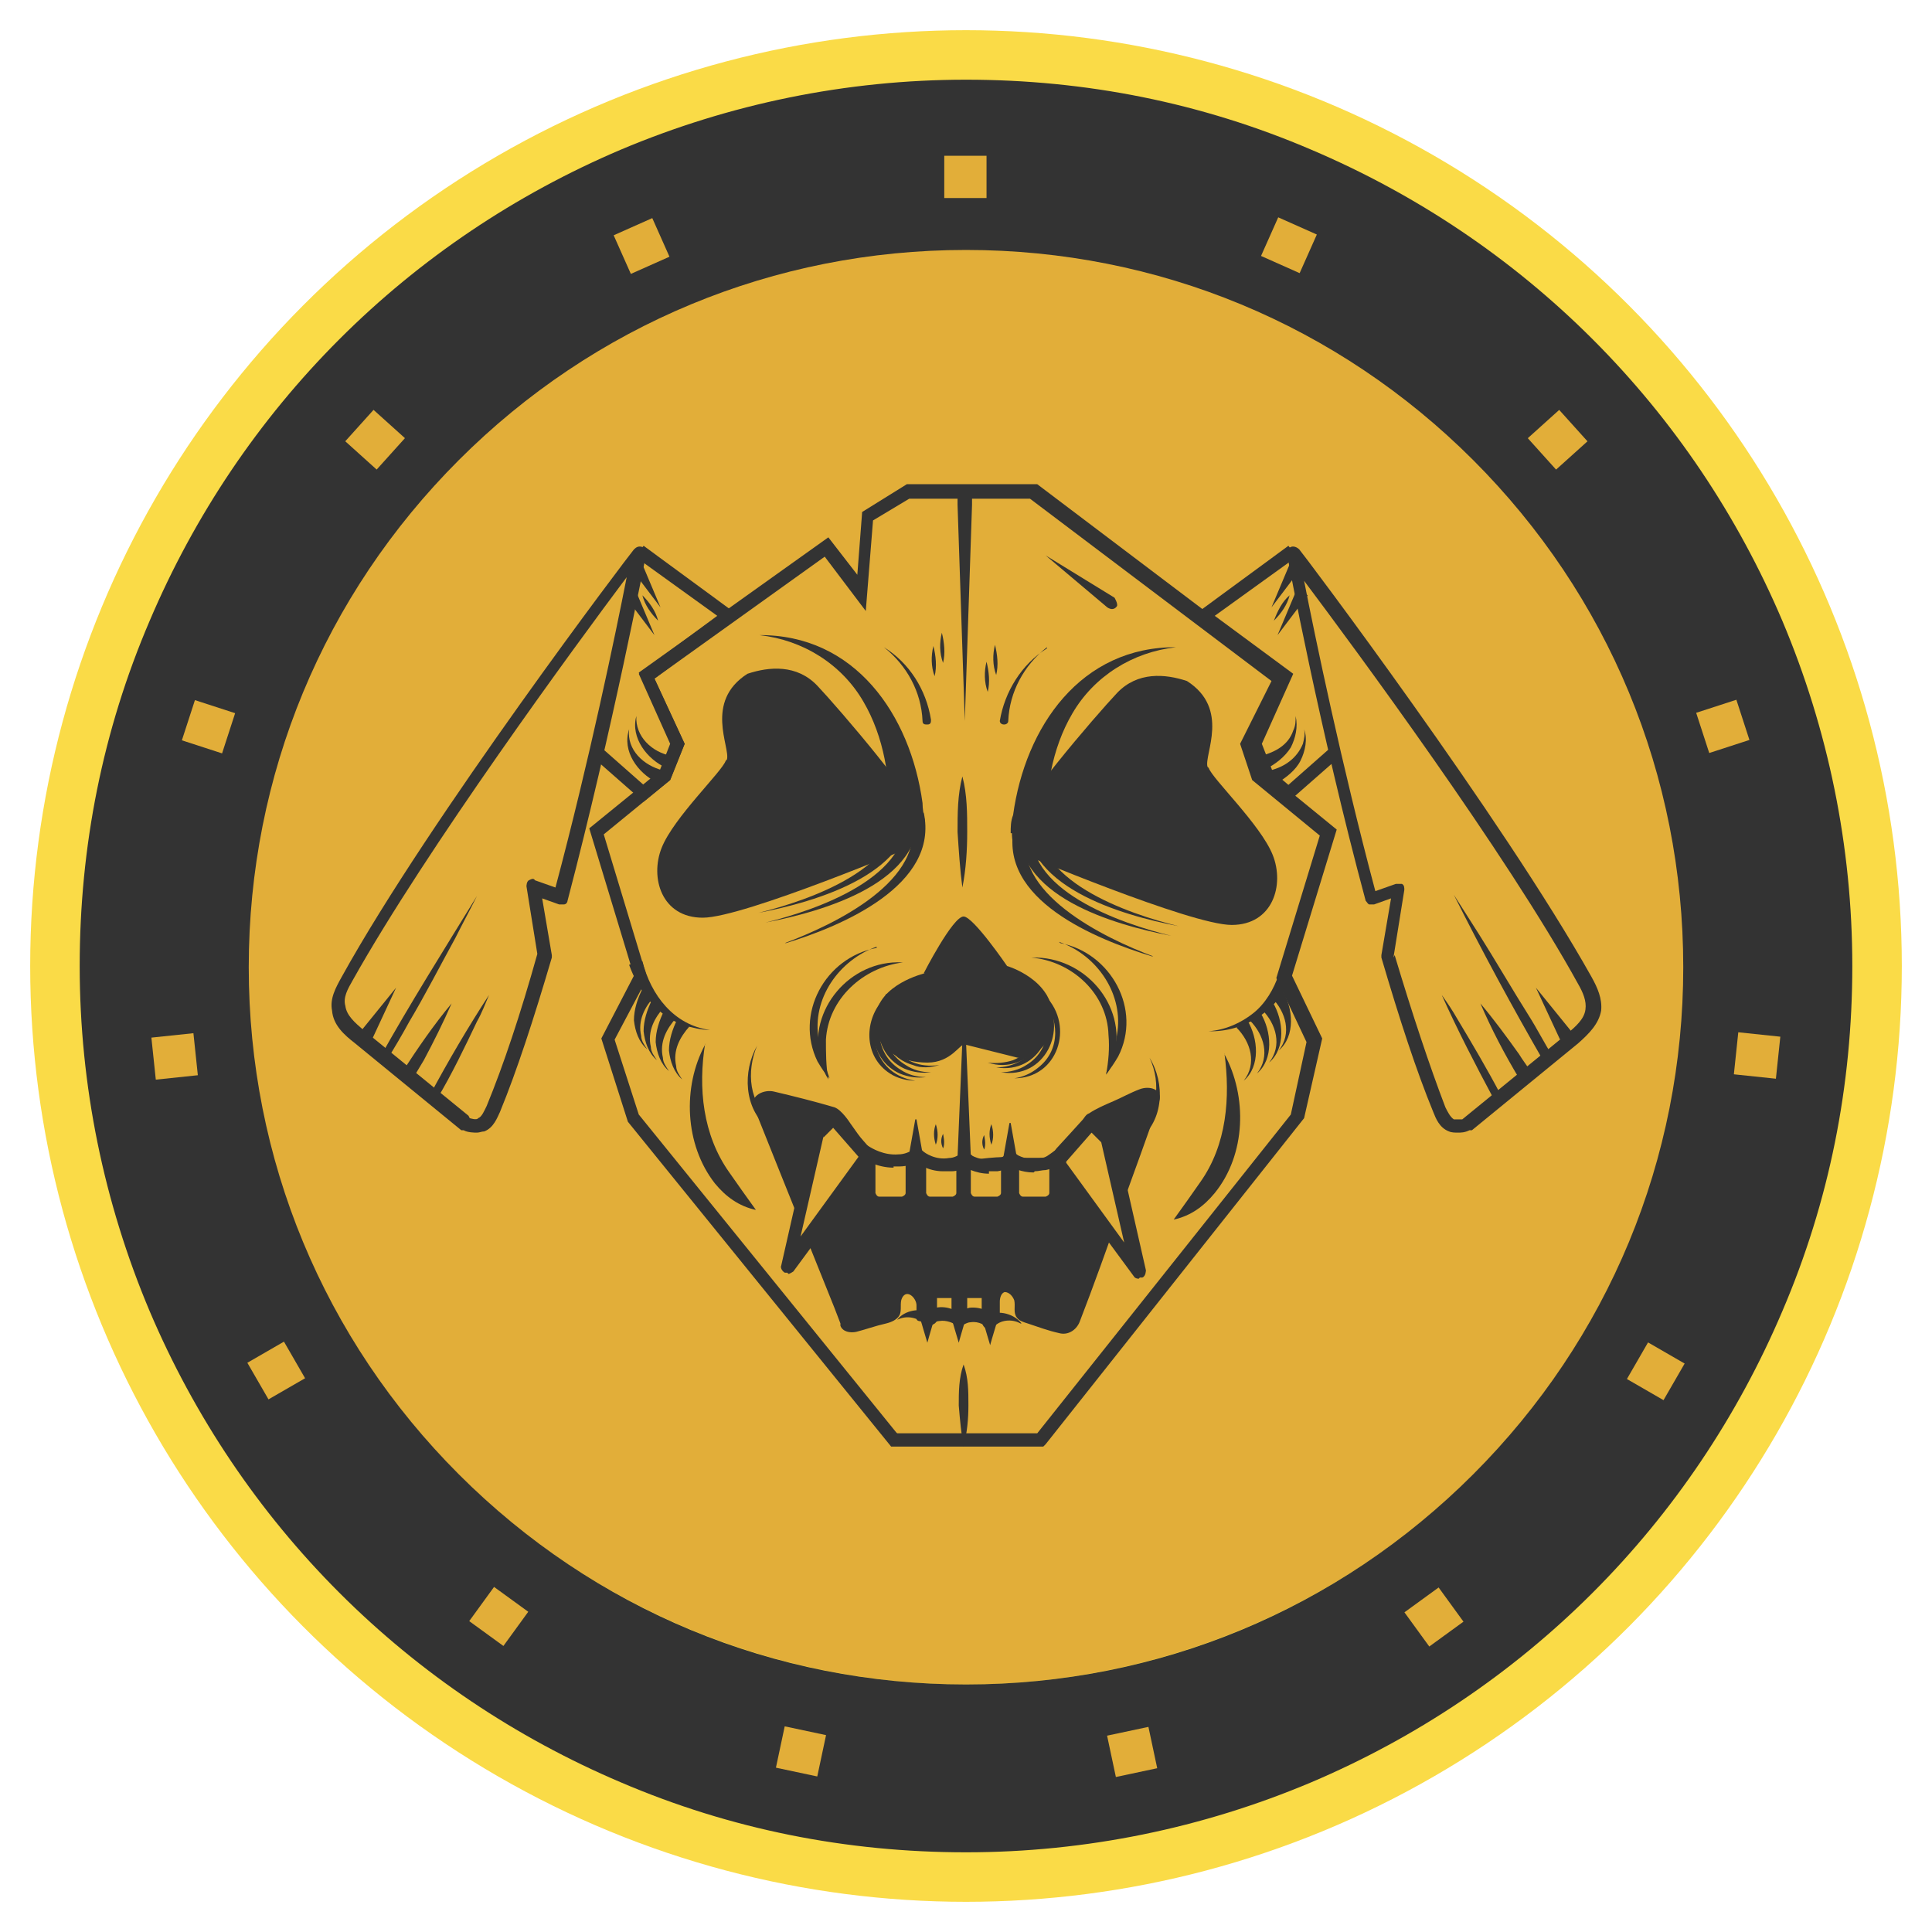 <?xml version="1.0" encoding="UTF-8"?><svg id="a" xmlns="http://www.w3.org/2000/svg" viewBox="0 0 16 16"><defs><style>.b{fill:#fadb47;}.c{fill:#333;}.d{fill:#e2ae39;}</style></defs><circle class="b" cx="8" cy="8" r="7.75"/><path class="b" d="M7.94,7.96c.05,0,.09,.03,.12,.07-.05,0-.09-.03-.12-.07h0Z"/><circle class="d" cx="8" cy="8" r="5.95"/><path class="c" d="M8,15.34c-.99,0-1.95-.19-2.86-.58-.87-.37-1.66-.9-2.33-1.57s-1.2-1.46-1.57-2.33c-.38-.9-.58-1.87-.58-2.86s.19-1.95,.58-2.86c.37-.87,.9-1.66,1.57-2.33s1.46-1.2,2.33-1.57c.9-.38,1.87-.58,2.86-.58s1.95,.19,2.86,.58c.87,.37,1.66,.9,2.33,1.57s1.2,1.46,1.57,2.33c.38,.9,.58,1.87,.58,2.86s-.19,1.95-.58,2.86c-.37,.87-.9,1.66-1.57,2.33s-1.46,1.2-2.33,1.57c-.9,.38-1.87,.58-2.86,.58Zm0-13.27c-1.59,0-3.08,.62-4.2,1.74s-1.74,2.61-1.74,4.2,.62,3.08,1.74,4.2,2.61,1.74,4.2,1.74,3.08-.62,4.2-1.74c1.12-1.12,1.74-2.61,1.74-4.2s-.62-3.08-1.74-4.2c-1.12-1.12-2.61-1.74-4.2-1.74Z"/><g><path class="d" d="M13.12,8.07c-.74-1.34-2.41-3.54-2.41-3.54l-.78,.55-1.38-1.04h-1.03l-.33,.2-.05,.63-.29-.38-.77,.55-.78-.52s-1.67,2.2-2.41,3.54c-.04,.08-.08,.16-.07,.24,.01,.1,.1,.17,.17,.23,.29,.24,.58,.48,.88,.72,0,0,0,0,0,0,.14,.06,.19-.03,.22-.12,.15-.37,.29-.81,.43-1.28l-.1-.57,.23,.09c.22-.82,.4-1.65,.52-2.2l-.2,1.01,.37,.33-.4,.32,.36,1.2-.27,.51,.21,.65,2.16,2.66h1.21l2.12-2.67,.14-.63-.25-.53,.36-1.19-.34-.28,.39-.38-.2-1.01c.12,.55,.3,1.38,.52,2.2l.23-.09-.1,.57c.13,.46,.28,.91,.43,1.28,.03,.08,.08,.18,.22,.12,0,0,0,0,0,0,.29-.24,.58-.48,.88-.72,.08-.06,.16-.13,.17-.23,.01-.09-.03-.17-.07-.24Z"/><path class="c" d="M8.64,11.98h-1.26l-2.18-2.69-.22-.69,.27-.52-.37-1.22,.59-.48,.09-.23-.27-.58,1.57-1.12,.24,.31,.04-.52,.37-.23h1.08s2.09,1.58,2.09,1.58l-.28,.56,.07,.23,.6,.49-.37,1.21,.25,.52-.15,.66h0s-2.14,2.7-2.14,2.7Zm-1.21-.11h1.16l2.1-2.64,.13-.6-.25-.53,.36-1.18-.56-.46-.1-.3,.26-.52-2-1.51h-1l-.3,.18-.06,.75-.34-.45-1.41,1.01,.25,.54-.12,.3-.55,.45,.36,1.19-.27,.51,.2,.62,2.13,2.63Z"/><path class="c" d="M6.02,6.29c.03-.1-.19-.48,.17-.71,.18-.06,.41-.08,.58,.1s.87,.99,.87,1.15-.06,.17-.06,.17c0,0-1.42,.6-1.76,.6s-.44-.33-.34-.58,.5-.63,.53-.72Z"/><path class="c" d="M7.66,8.06s-.39,.09-.41,.37,.23,.37,.43,.37,.27-.16,.31-.15l.44,.11s.29-.01,.29-.33-.38-.43-.38-.43c0,0-.28-.41-.36-.41-.09,0-.33,.47-.33,.47Z"/><path class="c" d="M10,6.35c-.03-.1,.19-.48-.17-.71-.18-.06-.41-.08-.58,.1s-.87,.99-.87,1.15c0,.16,.06,.17,.06,.17,0,0,1.42,.6,1.76,.6s.44-.33,.34-.58-.5-.63-.53-.72Z"/><path class="c" d="M7.32,5.36c.21,.13,.35,.35,.39,.6,0,.02,0,.04-.03,.04-.02,0-.04,0-.04-.03-.01-.24-.13-.46-.32-.61h0Z"/><path class="c" d="M8.67,5.36c-.19,.15-.31,.37-.32,.61,0,.04-.07,.04-.07,0,.04-.24,.18-.47,.39-.6h0Z"/><path class="c" d="M7.26,7.84c-.31,.11-.54,.43-.48,.77,.02,.11,.05,.21,.09,.32-.04-.04-.07-.09-.1-.14-.19-.39,.06-.86,.49-.94h0Z"/><path class="c" d="M7.48,7.97c-.33,.04-.62,.3-.64,.64,0,.11,0,.22,.02,.33-.03-.05-.05-.1-.07-.16-.1-.42,.25-.83,.68-.81h0Z"/><path class="c" d="M8.78,7.81c.42,.08,.68,.55,.48,.94-.03,.05-.06,.1-.1,.14,.04-.11,.08-.21,.09-.32,.06-.33-.16-.66-.48-.77h0Z"/><path class="c" d="M8.55,7.93c.43-.01,.78,.39,.68,.81-.01,.06-.03,.11-.07,.16,.02-.11,.03-.22,.02-.33-.01-.34-.3-.61-.64-.64h0Z"/><g><path class="c" d="M7.67,10.91v-.11c0-.07-.05-.12-.12-.12h0c-.07,0-.12,.05-.12,.12v.06s-.02,.05-.04,.06l-.28,.08s-.06,0-.07-.04l-.74-1.82s.02-.09,.07-.08l.52,.14s.03,.01,.03,.02l.26,.35s.03,.02,.05,.02h.33s0,0,0,0l.41,.03s0,0,.01,0l.36-.03s0,0,0,0h.31s.04,0,.05,0l.31-.34s.01-.01,.02-.01l.42-.19s.1,.02,.08,.08l-.67,1.85s-.04,.05-.08,.04l-.31-.1s-.04-.03-.04-.06v-.07c0-.07-.05-.12-.12-.12s-.12,.05-.12,.12v.11"/><path class="c" d="M7.72,10.91s0-.07,0-.11c0-.07-.04-.12-.11-.14s-.15,0-.2,.06c-.04,.05-.03,.09-.04,.15,0,.01,0,.02,0,.03,0,0,.01,0,0,0s-.04,.01-.05,.01l-.15,.04s-.04,.01-.06,.02c0,0,0,0-.01,0,0,0,0,0,0,0,.01,0,0-.01,0-.02,0,0,0-.01-.01-.02-.13-.3-.24-.6-.37-.9s-.25-.59-.36-.89c0,0,0,0,0-.01,0-.01,0-.03,0-.04,0-.01,.02,0-.01,0,0,0,0,0,0,0,0,0,0,0,0,0,.01,0,.03,0,.04,.01l.29,.08,.13,.04s.04,0,.06,.02c.02,.01,.04,.05,.05,.06l.09,.12c.04,.06,.09,.13,.14,.18s.17,.03,.24,.03c.16,0,.31,.01,.46,.02,.06,0,.11,.01,.17,0l.28-.03s.03,0,.05,0c0,0,0,0,.01,0,0,0,0,0,0,0,.04,0,.07,0,.11,0h.15s.08,.01,.12,0c.03-.01,.04-.04,.06-.06l.09-.1c.06-.06,.12-.13,.18-.19,.03-.03,.1-.05,.15-.07l.25-.12s.01,0,.02,0c-.02,0,.01,.02,.01,.03s0,.02,0,.03c0,0,0,.01,0,.02l-.05,.13-.18,.5-.39,1.08s-.03,.07-.04,.11c0,0,0,0,0,0,0,0,.01,0,0,0-.04-.01-.07-.02-.11-.04l-.15-.05s-.06-.01-.07-.06c0-.06,0-.11-.03-.15-.05-.05-.13-.06-.2-.03-.06,.02-.11,.07-.11,.14,0,.04,0,.07,0,.11,0,.04,.11,.02,.11-.01s0-.07,0-.11c0-.03,.01-.07,.04-.08,.04,0,.07,.04,.08,.07,.01,.05-.01,.1,.02,.14,.02,.03,.06,.04,.09,.05,.09,.03,.17,.06,.26,.08,.07,.02,.14-.02,.17-.09,.12-.31,.23-.62,.34-.93s.22-.6,.32-.9c.03-.1-.08-.13-.16-.1s-.15,.07-.22,.1c-.07,.03-.14,.06-.2,.1-.03,.01-.04,.04-.06,.06l-.1,.11-.11,.12-.04,.05s-.03,.02-.03,.03c0,0,0,0,0,0,0,0,.02,0,.01,0-.01,0-.03,0-.05,0h-.16c-.16-.02-.31,0-.46,.02-.05,0-.11,0-.17-.01-.09,0-.17-.02-.26-.02-.07,0-.14,0-.21,0-.04,0-.08,0-.12,0-.02,0-.03-.02-.05-.04l-.17-.24s-.07-.11-.13-.13c-.17-.05-.33-.09-.5-.13-.08-.02-.2,.03-.17,.13,.01,.03,.03,.06,.04,.09l.18,.45,.45,1.12,.05,.13s0,.02,0,.02c.02,.05,.08,.06,.13,.05,.08-.02,.16-.05,.25-.07,.04-.01,.09-.03,.11-.07s0-.1,.02-.14c.04-.08,.12,0,.12,.06,0,.04,0,.07,0,.11,0,.04,.11,.02,.11-.01h0Z"/></g><g><path class="d" d="M7.56,9.61v.26s-.04,.09-.09,.09h-.19s-.09-.04-.09-.09v-.26"/><path class="c" d="M7.48,10.02h-.19c-.08,0-.14-.06-.14-.14v-.26s.02-.05,.05-.05,.05,.02,.05,.05v.26s.01,.03,.03,.03h.19s.03-.01,.03-.03v-.26s.02-.05,.05-.05,.05,.02,.05,.05v.26c0,.08-.06,.14-.14,.14Z"/></g><g><path class="d" d="M7.99,9.61v.26s-.04,.09-.09,.09h-.19s-.09-.04-.09-.09v-.26"/><path class="c" d="M7.9,10.02h-.19c-.08,0-.14-.06-.14-.14v-.26s.02-.05,.05-.05,.05,.02,.05,.05v.26s.01,.03,.03,.03h.19s.03-.01,.03-.03v-.26s.02-.05,.05-.05,.05,.02,.05,.05v.26c0,.08-.06,.14-.14,.14Z"/></g><g><path class="d" d="M8.36,9.61v.26s-.04,.09-.09,.09h-.19s-.09-.04-.09-.09v-.26"/><path class="c" d="M8.27,10.02h-.19c-.08,0-.14-.06-.14-.14v-.26s.02-.05,.05-.05,.05,.02,.05,.05v.26s.01,.03,.03,.03h.19s.03-.01,.03-.03v-.26s.02-.05,.05-.05,.05,.02,.05,.05v.26c0,.08-.06,.14-.14,.14Z"/></g><g><path class="d" d="M8.76,9.61v.26s-.04,.09-.09,.09h-.19s-.09-.04-.09-.09v-.26"/><path class="c" d="M8.67,10.02h-.19c-.08,0-.14-.06-.14-.14v-.26s.02-.05,.05-.05,.05,.02,.05,.05v.26s.01,.03,.03,.03h.19s.03-.01,.03-.03v-.26s.02-.05,.05-.05,.05,.02,.05,.05v.26c0,.08-.06,.14-.14,.14Z"/></g><path class="c" d="M5.32,7.96c.07,.28,.26,.53,.56,.57-.07,0-.15-.02-.22-.04-.22-.08-.37-.28-.45-.5,0,0,.11-.03,.11-.03h0Z"/><path class="c" d="M10.69,8.1c-.11,.27-.39,.45-.68,.44,.14-.01,.27-.07,.37-.15,.1-.08,.17-.2,.21-.32l.1,.04h0Z"/><g><polygon class="d" points="6.91 9.25 7.19 9.57 6.52 10.48 6.77 9.38 6.91 9.25"/><path class="c" d="M6.52,10.54s-.02,0-.02,0c-.02-.01-.04-.04-.03-.06l.25-1.1s0-.02,.02-.03l.14-.13s.03-.02,.04-.01c.01,0,.03,0,.04,.02l.28,.32s.02,.05,0,.07l-.67,.91s-.03,.02-.04,.02Zm.3-1.13l-.19,.83,.48-.66-.21-.24-.08,.08Z"/></g><g><polygon class="d" points="9.04 9.3 8.76 9.62 9.43 10.53 9.18 9.43 9.04 9.3"/><path class="c" d="M9.43,10.59s-.03,0-.04-.02l-.67-.91s-.01-.05,0-.07l.28-.32s.02-.02,.04-.02c.01,0,.03,0,.04,.01l.14,.13s.01,.02,.02,.03l.25,1.1s0,.05-.03,.06c0,0-.01,0-.02,0Zm-.6-.96l.48,.66-.19-.83-.08-.08-.21,.24Z"/></g><path class="c" d="M7.4,9.67c-.14,0-.25-.07-.28-.09-.02-.02-.03-.05-.01-.08,.02-.02,.05-.03,.08-.01,.03,.02,.13,.08,.25,.07,.05,0,.09-.02,.13-.04,.03-.01,.06,0,.07,.02,.01,.03,0,.06-.02,.07-.05,.03-.11,.05-.17,.05-.02,0-.03,0-.05,0Z"/><path class="c" d="M7.81,9.7c-.13,0-.22-.07-.25-.09-.02-.02-.03-.05,0-.08,.02-.02,.05-.03,.08,0,.02,.02,.11,.08,.22,.06,.04,0,.07-.02,.11-.04,.03-.02,.06,0,.08,.02,.02,.03,0,.06-.02,.08-.05,.03-.1,.05-.15,.05-.02,0-.03,0-.05,0Z"/><path class="c" d="M8.19,9.72c-.11,0-.2-.05-.24-.08-.02-.02-.03-.05-.01-.08,.02-.02,.05-.03,.08-.01,.02,.02,.11,.07,.22,.05,.04,0,.07-.02,.1-.05,.02-.02,.06-.01,.08,.01,.02,.02,.01,.06-.01,.08-.04,.03-.09,.05-.15,.06-.02,0-.05,0-.07,0Z"/><path class="c" d="M8.56,9.71c-.1,0-.18-.04-.22-.06-.03-.02-.03-.05-.02-.08,.02-.03,.05-.03,.08-.02,.03,.02,.12,.07,.22,.04,.04,0,.07-.03,.1-.05,.02-.02,.06-.02,.08,0,.02,.02,.02,.06,0,.08-.04,.04-.09,.06-.14,.07-.03,0-.06,.01-.09,.01Z"/><path class="c" d="M7.59,9.27l.05,.28s-.01,.06-.04,.07c-.04,0-.07-.03-.07-.07,0,0,.05-.28,.05-.28h0Z"/><path class="c" d="M7.99,8.38l.05,1.2s-.02,.06-.05,.06c-.03,0-.06-.03-.06-.06,0,0,.05-1.2,.05-1.2h0Z"/><polygon class="c" points="8.05 4.18 7.99 5.97 7.93 4.18 7.93 4.12 8.05 4.12 8.05 4.18 8.05 4.18"/><path class="c" d="M8.37,9.3l.05,.28s-.01,.06-.04,.07c-.04,0-.07-.03-.07-.07,0,0,.05-.28,.05-.28h0Z"/><path class="c" d="M8.45,10.96c-.07-.04-.17-.03-.22,.03-.05,.05-.13-.02-.08-.08,.09-.07,.24-.04,.31,.05h0Z"/><g><path class="d" d="M7.94,10.91v-.17s.03-.06,.06-.06h.12s.06,.03,.06,.06v.17"/><path class="c" d="M8.18,10.97s-.05-.02-.05-.05v-.17h-.12s0,.17,0,.17c0,.03-.02,.05-.05,.05s-.05-.02-.05-.05v-.17c0-.06,.05-.11,.11-.11h.12c.06,0,.11,.05,.11,.11v.17s-.02,.05-.05,.05Z"/></g><path class="c" d="M7.66,10.97c-.06-.06-.15-.08-.23-.04,.06-.08,.19-.1,.28-.06,.09,.03,.01,.16-.06,.09h0Z"/><path class="c" d="M8.2,11.14s-.06-.2-.07-.24c0,0,.14,0,.14,0-.01,.04-.06,.2-.07,.24h0Z"/><path class="c" d="M7.94,11.12s-.06-.2-.07-.24h.14s-.06,.2-.07,.24h0s0,0,0,0h0Z"/><path class="c" d="M7.68,11.12s-.06-.2-.07-.24h.14s-.06,.2-.07,.24c0,0,0,0,0,0,0,0,0,0,0,0h0Z"/><path class="c" d="M8.2,11s-.02,0-.03-.01c-.01-.01-.06-.05-.13-.04-.02,0-.04,.01-.06,.02-.03,.02-.06,0-.08-.02-.02-.03,0-.06,.02-.08,.03-.02,.07-.03,.11-.04,.1-.01,.18,.04,.21,.06,.02,.02,.03,.05,0,.08-.01,.01-.03,.02-.04,.02Z"/><g><path class="d" d="M7.69,10.91v-.17s.03-.06,.06-.06h.12s.06,.03,.06,.06v.17"/><path class="c" d="M7.93,10.97s-.05-.02-.05-.05v-.17h-.12s0,.17,0,.17c0,.03-.02,.05-.05,.05s-.05-.02-.05-.05v-.17c0-.06,.05-.11,.11-.11h.12c.06,0,.11,.05,.11,.11v.17s-.02,.05-.05,.05Z"/></g><path class="c" d="M7.94,10.98s-.02,0-.03-.01c-.01-.01-.07-.04-.13-.03-.02,0-.04,.01-.06,.03-.02,.02-.06,.01-.08-.01-.02-.02-.01-.06,.01-.08,.03-.02,.07-.04,.1-.05,.1-.02,.18,.03,.21,.05,.02,.02,.03,.05,.01,.08-.01,.02-.03,.02-.04,.02Z"/><polygon class="c" points="5.33 6.64 4.92 6.28 4.99 6.2 5.33 6.5 5.46 6.39 5.55 6.16 5.29 5.58 5.94 5.1 5.26 4.61 5.33 4.52 6.12 5.1 5.42 5.62 5.67 6.16 5.55 6.46 5.33 6.64"/><path class="c" d="M6.28,5.26c.8-.01,1.26,.66,1.36,1.39,0,.05,.01,.1,.02,.15h-.3c.02-.34-.04-.7-.21-.99-.18-.31-.5-.51-.86-.55h0Z"/><path class="c" d="M9.74,5.36c-.36,.04-.68,.24-.86,.55-.17,.29-.23,.65-.21,.99,0,0-.3,0-.3,0,0-.05,0-.1,.02-.15,.1-.73,.56-1.4,1.36-1.39h0Z"/><path class="c" d="M6.5,7.81c.4-.15,1.19-.52,1.04-1.05,0,0,.11-.03,.11-.03,.13,.6-.68,.94-1.14,1.08h0Z"/><path class="c" d="M6.34,7.64c.41-.1,1.24-.38,1.15-.92,0,0,.11-.02,.11-.02,.07,.61-.79,.85-1.26,.94h0Z"/><path class="c" d="M6.28,7.56c.41-.1,1.24-.38,1.15-.92,0,0,.11-.02,.11-.02,.07,.61-.79,.85-1.26,.94h0Z"/><path class="c" d="M9.54,7.92c-.46-.14-1.28-.47-1.14-1.08,0,0,.11,.03,.11,.03-.15,.52,.64,.9,1.04,1.05h0Z"/><path class="c" d="M9.7,7.75c-.47-.09-1.32-.33-1.26-.94,0,0,.11,.02,.11,.02-.09,.54,.74,.82,1.15,.92h0Z"/><path class="c" d="M9.76,7.67c-.47-.09-1.32-.33-1.26-.94,0,0,.11,.02,.11,.02-.09,.54,.74,.82,1.15,.92h0Z"/><path class="c" d="M5.42,8.25c-.08,.09-.14,.2-.11,.33,0,.04,.03,.08,.05,.11-.07-.06-.1-.15-.11-.24,0-.09,.03-.18,.07-.26,0,0,.09,.06,.09,.06h0Z"/><path class="c" d="M5.5,8.34c-.08,.09-.14,.2-.11,.33,0,.04,.03,.08,.05,.11-.07-.06-.1-.15-.11-.24,0-.09,.03-.18,.07-.26,0,0,.09,.06,.09,.06h0Z"/><path class="c" d="M5.6,8.43c-.08,.09-.14,.2-.11,.33,0,.04,.03,.08,.05,.11-.07-.06-.1-.15-.11-.24,0-.09,.03-.18,.07-.26,0,0,.09,.06,.09,.06h0Z"/><path class="c" d="M5.71,8.5c-.08,.09-.14,.2-.11,.33,0,.04,.03,.08,.05,.11-.07-.06-.1-.15-.11-.24,0-.09,.03-.18,.07-.26,0,0,.09,.06,.09,.06h0Z"/><path class="c" d="M5.52,6.36c-.16-.07-.3-.25-.25-.43-.01,.17,.13,.3,.29,.33,0,0-.04,.1-.04,.1h0Z"/><path class="c" d="M5.44,6.48c-.16-.08-.29-.26-.23-.44-.02,.17,.12,.3,.28,.34,0,0-.05,.1-.05,.1h0Z"/><path class="c" d="M10.62,8.2c.09,.15,.11,.38-.03,.5,.11-.14,.06-.32-.06-.44,0,0,.09-.06,.09-.06h0Z"/><path class="c" d="M10.54,8.3c.09,.15,.11,.38-.03,.5,.11-.14,.06-.32-.06-.44,0,0,.09-.06,.09-.06h0Z"/><path class="c" d="M10.44,8.39c.09,.15,.11,.38-.03,.5,.11-.14,.06-.32-.06-.44,0,0,.09-.06,.09-.06h0Z"/><path class="c" d="M10.33,8.45c.09,.15,.11,.38-.03,.5,.11-.14,.06-.32-.06-.44,0,0,.09-.06,.09-.06h0Z"/><path class="c" d="M7.97,6.43c.04,.15,.04,.31,.04,.46,0,.15-.01,.31-.04,.46-.02-.15-.03-.31-.04-.46,0-.15,0-.31,.04-.46h0Z"/><path class="c" d="M7.98,11.3c.04,.11,.04,.22,.04,.34,0,.11-.01,.22-.04,.34-.02-.11-.03-.22-.04-.34,0-.11,0-.23,.04-.34h0Z"/><polygon class="c" points="2.98 8.55 3.28 8.18 3.08 8.61 2.98 8.55 2.98 8.55"/><path class="c" d="M3.33,8.88c.13-.2,.26-.39,.41-.57-.07,.16-.15,.32-.23,.47-.03,.05-.06,.1-.09,.15l-.09-.06h0Z"/><path class="c" d="M3.56,9.07c.15-.28,.32-.57,.49-.83-.03,.07-.06,.15-.1,.22-.1,.21-.21,.44-.33,.64,0,0-.06-.03-.06-.03h0Z"/><path class="c" d="M3.14,8.77c.25-.45,.54-.91,.81-1.35-.06,.12-.12,.23-.18,.35-.11,.2-.26,.49-.38,.69-.06,.11-.13,.23-.2,.34l-.06-.04h0Z"/><path class="c" d="M3.94,9.38s-.07,0-.1-.02c0,0-.01,0-.02,0l-.88-.72c-.09-.07-.18-.15-.19-.27-.02-.1,.03-.19,.08-.28,.73-1.32,2.4-3.52,2.42-3.54,.02-.02,.04-.03,.07-.02,.02,.01,.04,.04,.03,.06,0,.01-.28,1.46-.65,2.87,0,.01-.01,.03-.03,.03-.01,0-.03,0-.04,0l-.14-.05,.08,.47s0,.02,0,.02c-.15,.51-.29,.94-.43,1.28-.02,.04-.05,.13-.13,.16-.02,0-.04,.01-.06,.01Zm-.05-.12s.06,.02,.07,0c.03-.01,.05-.06,.07-.1,.14-.34,.28-.76,.42-1.26l-.09-.56s0-.04,.02-.05c.02-.01,.04-.02,.05,0l.17,.06c.28-1.05,.5-2.11,.59-2.57-.42,.56-1.66,2.25-2.27,3.34-.04,.07-.08,.14-.06,.21,.01,.08,.08,.14,.15,.2l.87,.71Z"/><path class="c" d="M7.34,8.3c-.1,.19-.08,.44,.12,.56,.06,.04,.13,.06,.21,.06-.07,.01-.15,0-.22-.03-.24-.11-.28-.42-.13-.62,0,0,.03,.02,.03,.02v.02h0Z"/><path class="c" d="M7.34,8.3c-.19,.25-.09,.6,.24,.65-.07,0-.15-.02-.21-.06-.22-.14-.22-.45-.04-.63,0,0,.03,.02,.03,.02h-.01Z"/><path class="c" d="M7.38,8.26c-.1,.19-.08,.44,.12,.56,.06,.04,.13,.06,.21,.06-.07,.01-.15,0-.22-.03-.24-.11-.28-.42-.13-.62,0,0,.03,.02,.03,.02v.02h0Z"/><path class="c" d="M7.36,8.27c-.11,.3,.09,.6,.42,.55-.07,.02-.15,.03-.22,0-.25-.07-.34-.37-.22-.59,0,0,.03,.01,.03,.01v.02h0Z"/><path class="c" d="M8.65,8.25c.2,.28,0,.69-.36,.63,.07,0,.15-.02,.21-.06,.2-.12,.22-.38,.11-.57,0,0,.03-.02,.03-.02h.01Z"/><path class="c" d="M8.66,8.25c.24,.25,.1,.68-.26,.68,.07-.01,.14-.04,.2-.09,.19-.15,.17-.41,.03-.58,0,0,.03-.02,.03-.02h.01Z"/><path class="c" d="M8.61,8.21c.2,.28,0,.69-.36,.63,.07,0,.15-.02,.21-.06,.2-.12,.22-.38,.11-.57,0,0,.03-.02,.03-.02h.01Z"/><path class="c" d="M8.63,8.23c.16,.31-.11,.68-.45,.57,.07,.01,.15,0,.21-.02,.22-.09,.28-.34,.2-.55,0,0,.03-.01,.03-.01v.02h0Z"/><polygon class="c" points="5.42 5.26 5.17 4.93 5.26 4.88 5.42 5.26 5.42 5.26"/><polygon class="c" points="5.47 5.03 5.22 4.7 5.31 4.65 5.47 5.03 5.47 5.03"/><path class="c" d="M5.45,5.14c-.06-.06-.11-.13-.13-.21,.06,.06,.11,.13,.13,.21h0Z"/><polygon class="c" points="10.67 6.64 10.45 6.46 10.33 6.16 10.58 5.62 9.88 5.1 10.67 4.52 10.74 4.61 10.06 5.1 10.71 5.58 10.45 6.16 10.54 6.39 10.67 6.5 11.01 6.2 11.08 6.28 10.67 6.64"/><path class="c" d="M10.44,6.26c.12-.03,.23-.09,.27-.21,.02-.04,.02-.08,.02-.12,.02,.09,0,.18-.04,.26-.05,.08-.13,.14-.21,.18,0,0-.04-.1-.04-.1h0Z"/><path class="c" d="M10.52,6.38c.12-.03,.22-.1,.27-.22,.01-.04,.02-.08,.01-.12,.03,.08,.01,.18-.03,.26-.04,.08-.12,.14-.2,.19,0,0-.05-.1-.05-.1h0Z"/><polygon class="c" points="12.92 8.61 12.72 8.18 13.02 8.55 12.92 8.61 12.92 8.61"/><path class="c" d="M12.58,8.93c-.12-.2-.23-.41-.32-.62,.11,.13,.22,.28,.32,.42,.03,.05,.07,.1,.1,.15l-.09,.06h0Z"/><path class="c" d="M12.37,9.1c-.15-.28-.3-.57-.43-.86,.05,.07,.09,.13,.13,.2,.12,.2,.25,.42,.36,.63,0,0-.06,.03-.06,.03h0Z"/><path class="c" d="M12.79,8.8c-.26-.45-.52-.93-.75-1.39,.07,.11,.14,.22,.21,.33,.12,.19,.29,.48,.41,.67,.07,.11,.13,.23,.2,.34l-.06,.04h0Z"/><path class="c" d="M12.06,9.38s-.04,0-.06-.01c-.08-.03-.11-.11-.13-.16-.14-.34-.28-.77-.43-1.28,0,0,0-.02,0-.02l.08-.47-.14,.05s-.03,0-.04,0c-.01,0-.02-.02-.03-.03-.38-1.41-.65-2.85-.65-2.87,0-.02,0-.05,.03-.06,.02-.01,.05,0,.07,.02,.02,.02,1.68,2.22,2.42,3.54,.05,.09,.09,.18,.08,.28-.02,.11-.1,.19-.19,.27l-.88,.72s-.01,0-.02,0c-.04,.02-.07,.02-.1,.02Zm-.51-1.47c.15,.5,.29,.92,.42,1.26,.02,.04,.04,.08,.07,.1,.02,0,.04,0,.07,0l.87-.71c.07-.06,.14-.12,.15-.2,.01-.07-.02-.14-.06-.21-.6-1.09-1.85-2.78-2.27-3.34,.09,.46,.31,1.52,.59,2.57l.17-.06s.04,0,.05,0c.02,.01,.02,.03,.02,.05l-.09,.56Z"/><polygon class="c" points="10.58 5.26 10.74 4.88 10.83 4.93 10.58 5.26 10.58 5.26"/><polygon class="c" points="10.53 5.03 10.69 4.65 10.78 4.7 10.53 5.03 10.53 5.03"/><path class="c" d="M10.55,5.14c.03-.08,.07-.16,.13-.21-.02,.08-.07,.15-.13,.21h0Z"/><path class="c" d="M7.73,5.35c.02,.08,.03,.17,.01,.25-.03-.08-.03-.17-.01-.25h0Z"/><path class="c" d="M7.8,5.24c.02,.08,.03,.17,.01,.25-.03-.08-.03-.17-.01-.25h0Z"/><path class="c" d="M8.17,5.48c.02,.08,.03,.17,.01,.25-.03-.08-.03-.17-.01-.25h0Z"/><path class="c" d="M8.24,5.34c.02,.08,.03,.17,.01,.25-.03-.08-.03-.17-.01-.25h0Z"/><path class="c" d="M7.75,9.31c.02,.06,.02,.12,0,.17-.02-.06-.02-.12,0-.17h0Z"/><path class="c" d="M7.81,9.39s.02,.08,0,.12c-.02-.04-.02-.08,0-.12h0Z"/><path class="c" d="M8.21,9.31c.02,.06,.02,.12,0,.17-.02-.06-.02-.12,0-.17h0Z"/><path class="c" d="M8.15,9.4s.02,.08,0,.12c-.02-.04-.02-.08,0-.12h0Z"/><path class="c" d="M8.66,4.6l.57,.35s.03,.05,.02,.07c-.02,.03-.05,.03-.08,.01,0,0-.51-.43-.51-.43h0Z"/><path class="c" d="M6.27,8.66c-.09,.21-.07,.49,.13,.62,0,0-.04,.06-.04,.06-.2-.16-.21-.47-.09-.68h0Z"/><path class="c" d="M9.52,8.76c.13,.21,.12,.52-.09,.68,0,0-.04-.06-.04-.06,.2-.13,.23-.41,.13-.62h0Z"/><path class="c" d="M5.84,8.64c-.06,.37-.02,.76,.2,1.07,.07,.1,.14,.2,.22,.31-.14-.03-.25-.11-.34-.22-.25-.32-.27-.8-.08-1.15h0Z"/><path class="c" d="M10.14,8.73c.19,.35,.18,.83-.08,1.15-.09,.11-.2,.19-.34,.22,.08-.11,.15-.21,.22-.31,.22-.31,.25-.7,.2-1.07h0Z"/></g><g><rect class="d" x="7.82" y="1.29" width=".35" height=".35"/><rect class="d" x="5.14" y="1.86" width=".35" height=".35" transform="translate(-.37 2.34) rotate(-24)"/><rect class="d" x="2.93" y="3.47" width=".35" height=".35" transform="translate(-1.68 3.51) rotate(-48)"/><rect class="d" x="1.56" y="5.84" width=".35" height=".35" transform="translate(-4.53 5.81) rotate(-72)"/><rect class="d" x="1.27" y="8.57" width=".35" height=".35" transform="translate(-7.1 11.1) rotate(-96)"/><rect class="d" x="2.12" y="11.17" width=".35" height=".35" transform="translate(-6.39 19.01) rotate(-120)"/><rect class="d" x="3.95" y="13.21" width=".35" height=".35" transform="translate(-.4 26.64) rotate(-144)"/><rect class="d" x="6.45" y="14.32" width=".35" height=".35" transform="translate(10.1 30.06) rotate(-168)"/><rect class="d" x="9.19" y="14.32" width=".35" height=".35" transform="translate(21.55 26.74) rotate(168)"/><rect class="d" x="11.7" y="13.21" width=".35" height=".35" transform="translate(29.35 17.24) rotate(144)"/><rect class="d" x="13.53" y="11.17" width=".35" height=".35" transform="translate(30.39 5.16) rotate(120)"/><rect class="d" x="14.38" y="8.57" width=".35" height=".35" transform="translate(24.77 -4.82) rotate(96)"/><rect class="d" x="14.09" y="5.84" width=".35" height=".35" transform="translate(15.58 -9.41) rotate(72)"/><rect class="d" x="12.72" y="3.47" width=".35" height=".35" transform="translate(6.98 -8.38) rotate(48)"/><rect class="d" x="10.5" y="1.86" width=".35" height=".35" transform="translate(1.75 -4.17) rotate(24)"/></g></svg>